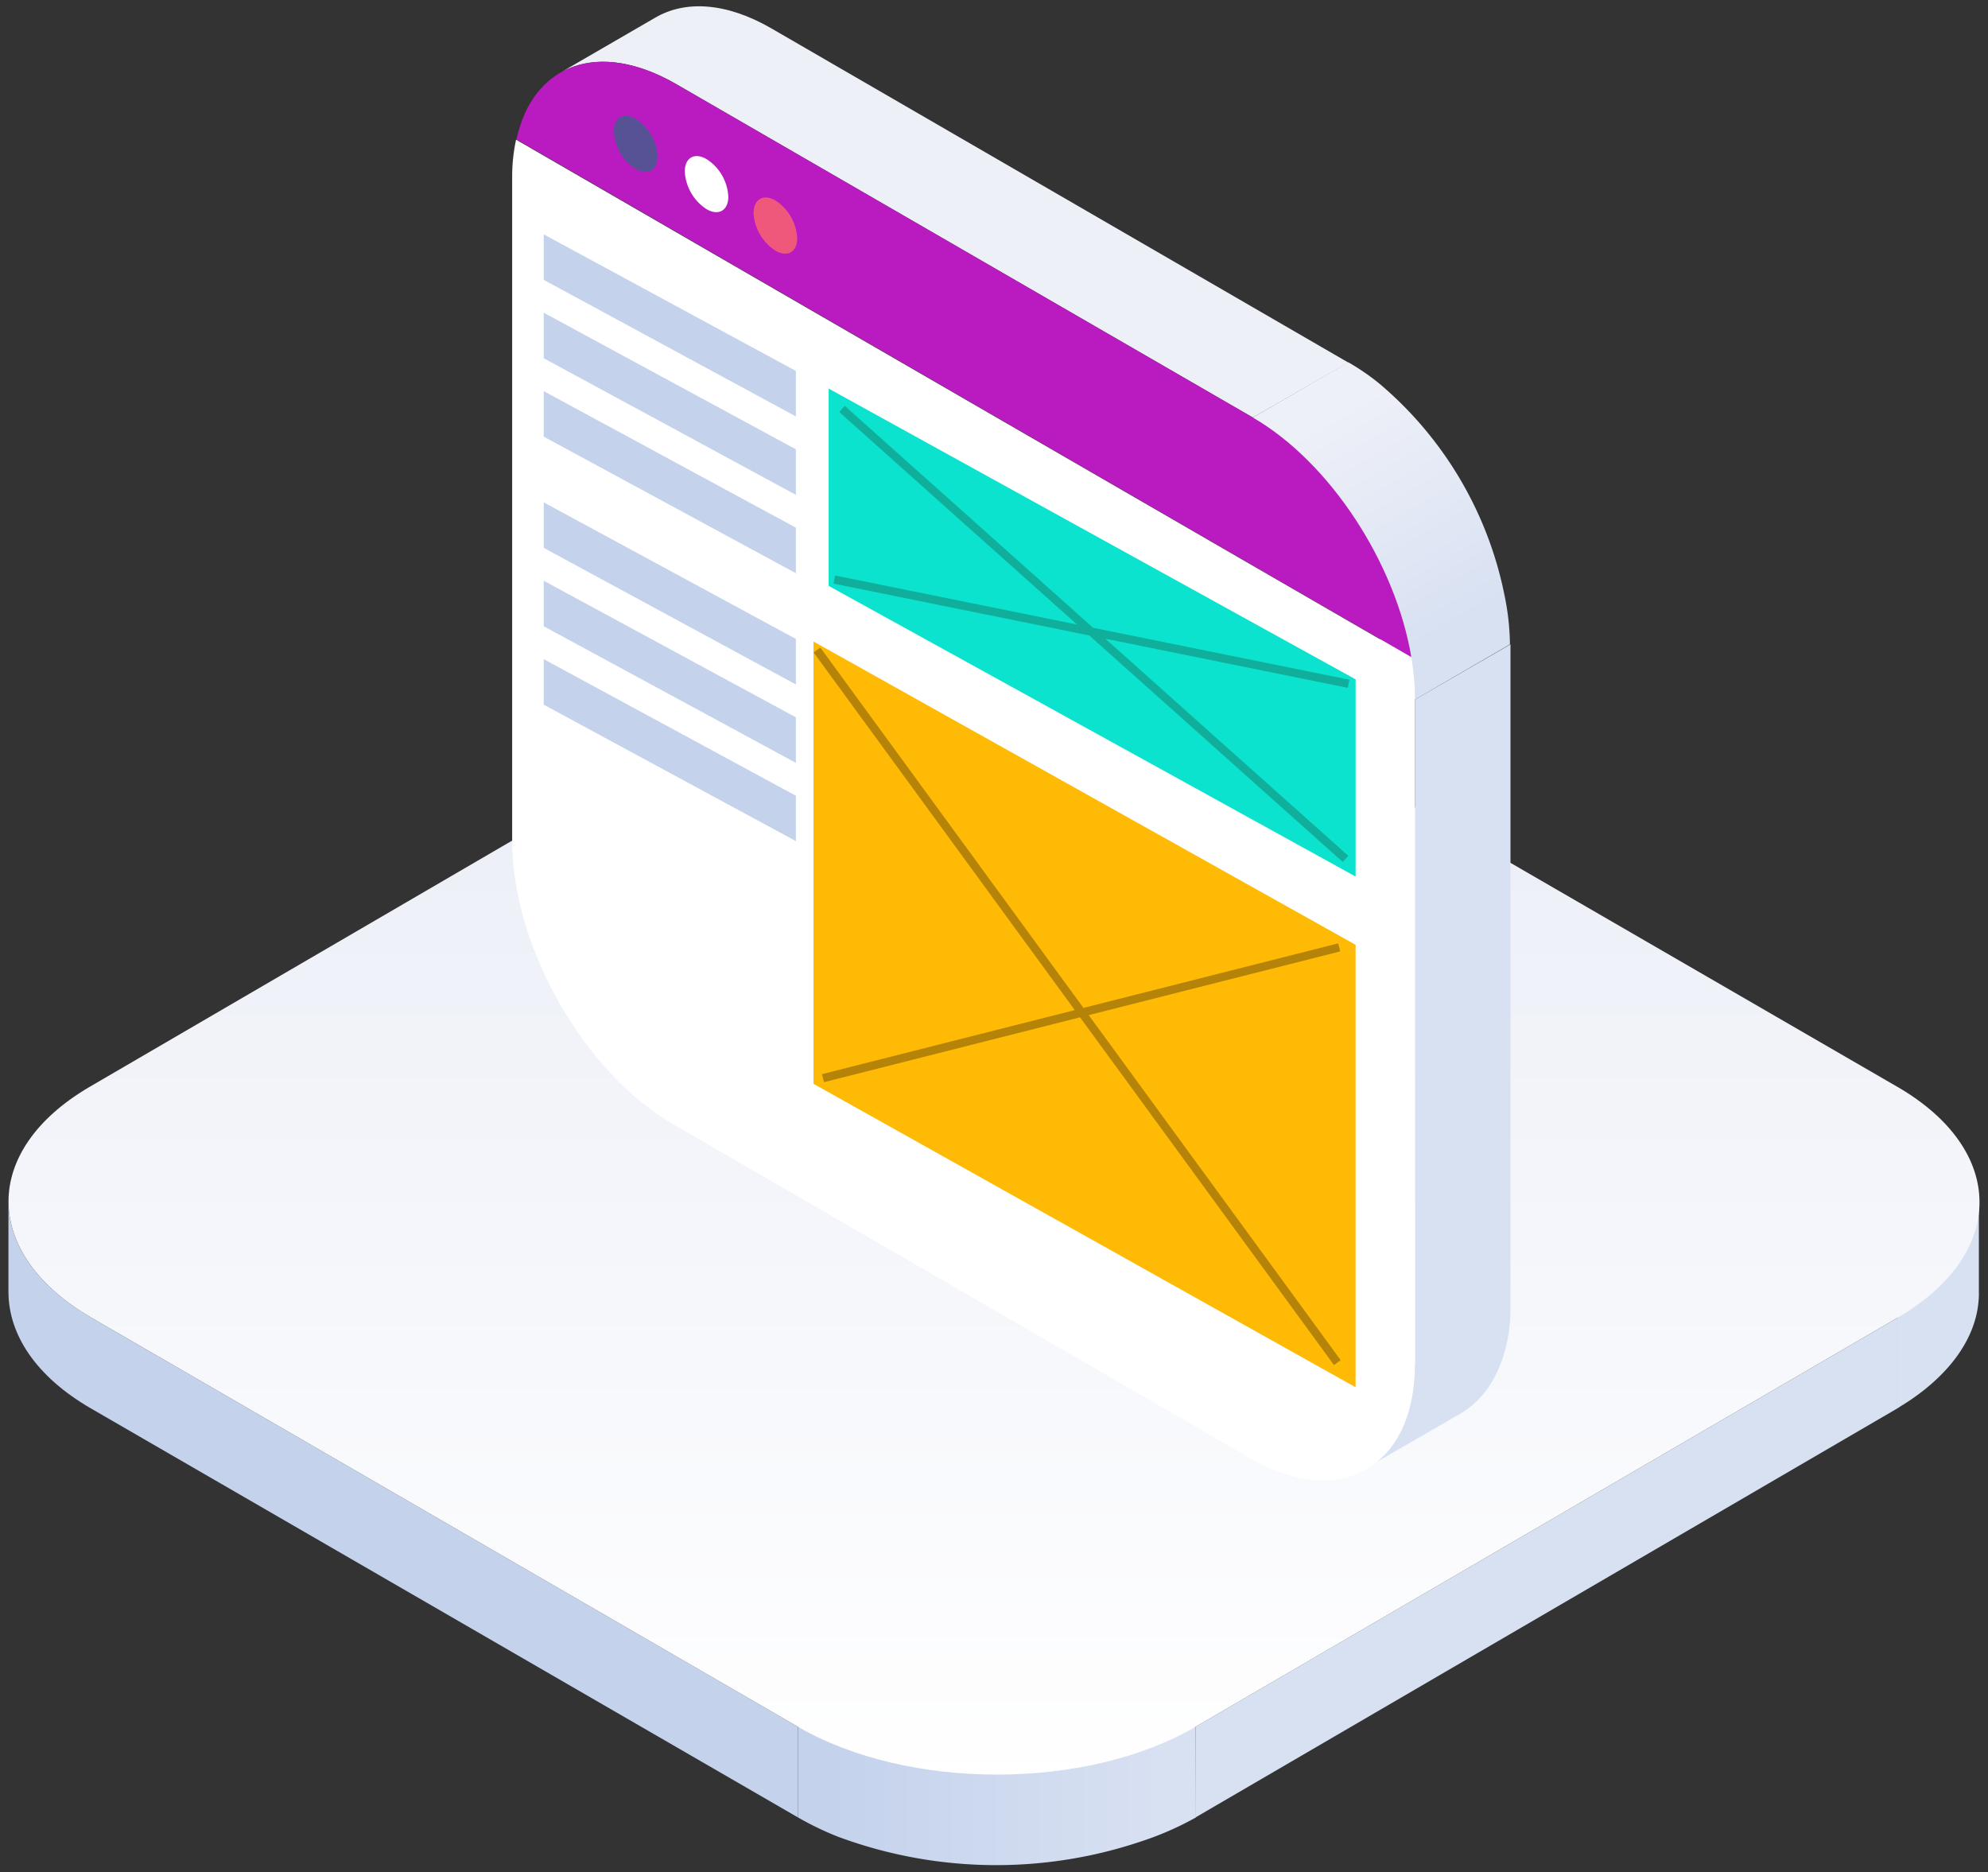 <svg xmlns="http://www.w3.org/2000/svg" width="120" height="113" viewBox="0 0 120 113">
    <rect x="0" y="0" width="120" height="113" fill="#333333" stroke="none"/>
    <defs>
        <linearGradient id="a" x1="91.965%" x2="8.508%" y1="50.052%" y2="50.052%">
            <stop offset="0%" stop-color="#C4D2EC"/>
            <stop offset="100%" stop-color="#D8E1F2"/>
        </linearGradient>
        <linearGradient id="b" x1="50%" x2="50%" y1="100.003%" y2="-.006%">
            <stop offset="0%" stop-color="#FFF"/>
            <stop offset="100%" stop-color="#E9ECF6"/>
        </linearGradient>
        <linearGradient id="c" x1="61.785%" x2="31.161%" y1="12.072%" y2="81.831%">
            <stop offset="0%" stop-color="#EEF0F8"/>
            <stop offset="100%" stop-color="#D8E1F2"/>
        </linearGradient>
    </defs>
    <g fill="none" fill-rule="evenodd">
        <g fill-rule="nonzero">
            <path fill="#D8E1F2" d="M114.527 79.547v5.463l.187-.122c2.367-1.43 4.645-3.74 4.735-6.674a.888.888 0 0 0 0-.146v-5.472l-4.922 6.951z"/>
            <path fill="#D8E1F2" d="M72.162 104.228v5.471l42.365-24.689v-5.463z"/>
            <path fill="#C4D2EC" d="M5.538 79.547C2.18 77.604.503 75.052.51 72.5v5.471c0 2.545 1.621 5.097 4.978 7.04L48.17 109.7v-5.472L5.538 79.548z"/>
            <path fill="url(#a)" d="M47.838 66.833H71.83v5.47c-.781.45-1.594.841-2.433 1.171l-.138.05a27.442 27.442 0 0 1-18.089.243 18.704 18.704 0 0 1-3.356-1.463l.024-5.471z" transform="matrix(-1 0 0 1 120 37.396)"/>
            <path fill="url(#b)" d="M5.49 28.193l42.648-24.69c6.665-3.853 17.44-3.853 24.065 0l42.365 24.69c6.591 3.837 6.559 10.097-.106 13.958L71.83 66.833c-6.633 3.845-17.4 3.845-23.992 0L5.473 42.15c-6.616-3.861-6.616-10.12.016-13.958z" transform="matrix(-1 0 0 1 120 37.396)"/>
        </g>
        <path fill="#D8E1F2" fill-rule="nonzero" d="M85.41 82.32V42.224l5.766-3.333v40.273c-.04 2.268-.86 4.82-2.895 6.08l-.105.066-5.765 3.333 3-6.325z"/>
        <path fill="#EEF0F8" fill-rule="nonzero" d="M40.824 5.08c-2.74-1.584-5.23-1.73-7.021-.682l5.765-3.341c1.791-1.04 4.256-.927 6.997.658l34.824 20.17-5.765 3.316-34.8-20.12z"/>
        <path fill="url(#c)" fill-rule="nonzero" d="M6.21 42.225L15.998 25.2l-5.765-3.333c-.63.362-1.232.773-1.8 1.228l-.097.081A22.498 22.498 0 0 0 .811 35.908c-.208.981-.32 1.98-.333 2.984l5.733 3.333z" transform="matrix(-1 0 0 1 91.622 0)"/>
        <path fill="#B91BC1" fill-rule="nonzero" d="M40.824 5.08l34.8 20.121c4.695 2.724 8.62 8.82 9.568 14.463L31.176 8.414c.973-4.512 4.921-6.065 9.648-3.333z"/>
        <path fill="#FFF" fill-rule="nonzero" d="M85.41 82.32c0 6.267-4.548 8.82-9.956 5.69L40.646 67.865c-5.44-3.154-9.73-10.788-9.73-17.072V10.698c-.005-.762.074-1.523.235-2.268l54.04 31.25c.148.84.222 1.692.22 2.545v40.094z"/>
        <path fill="#575295" fill-rule="nonzero" d="M38.368 10.194c.73.423 1.313.082 1.321-.748a2.863 2.863 0 0 0-1.313-2.268c-.73-.43-1.322-.097-1.322.748.051.923.54 1.766 1.314 2.268z"/>
        <path fill="#FFF" fill-rule="nonzero" d="M42.649 12.625c.721.423 1.313.081 1.313-.748a2.855 2.855 0 0 0-1.305-2.268c-.73-.43-1.322-.097-1.322.748.052.923.54 1.766 1.314 2.268z"/>
        <path fill="#EF587B" fill-rule="nonzero" d="M46.808 15.129c.722.423 1.314.081 1.314-.748a2.904 2.904 0 0 0-1.306-2.276c-.73-.423-1.321-.09-1.33.748.05.928.542 1.775 1.322 2.276z"/>
        <path fill="#0BE3CE" fill-rule="nonzero" d="M50.019 35.363l31.808 17.544V41.005L50.019 23.454z"/>
        <path fill="#C4D2EC" fill-rule="nonzero" d="M32.822 16.893l15.219 8.243V22.39l-15.22-8.244zM32.822 21.624l15.219 8.244V27.12l-15.22-8.243zM32.822 26.356l15.219 8.243v-2.748l-15.22-8.243zM32.822 33.07l15.219 8.244v-2.748l-15.22-8.243zM32.822 37.802l15.219 8.243v-2.747l-15.22-8.244zM32.822 42.534l15.219 8.235v-2.74l-15.22-8.243z"/>
        <path fill="#FFBA06" fill-rule="nonzero" d="M49.103 65.418l32.724 18.316V57.028L49.103 38.721z"/>
        <path stroke="#10AF9C" stroke-width=".5" d="M81.405 41.273L50.36 34.981M81.219 51.842l-30.397-27.16"/>
        <path stroke="#B58308" stroke-width=".5" d="M80.838 57.183l-31.16 7.894M80.724 82.246l-31.41-43.013"/>
    </g>
</svg>
